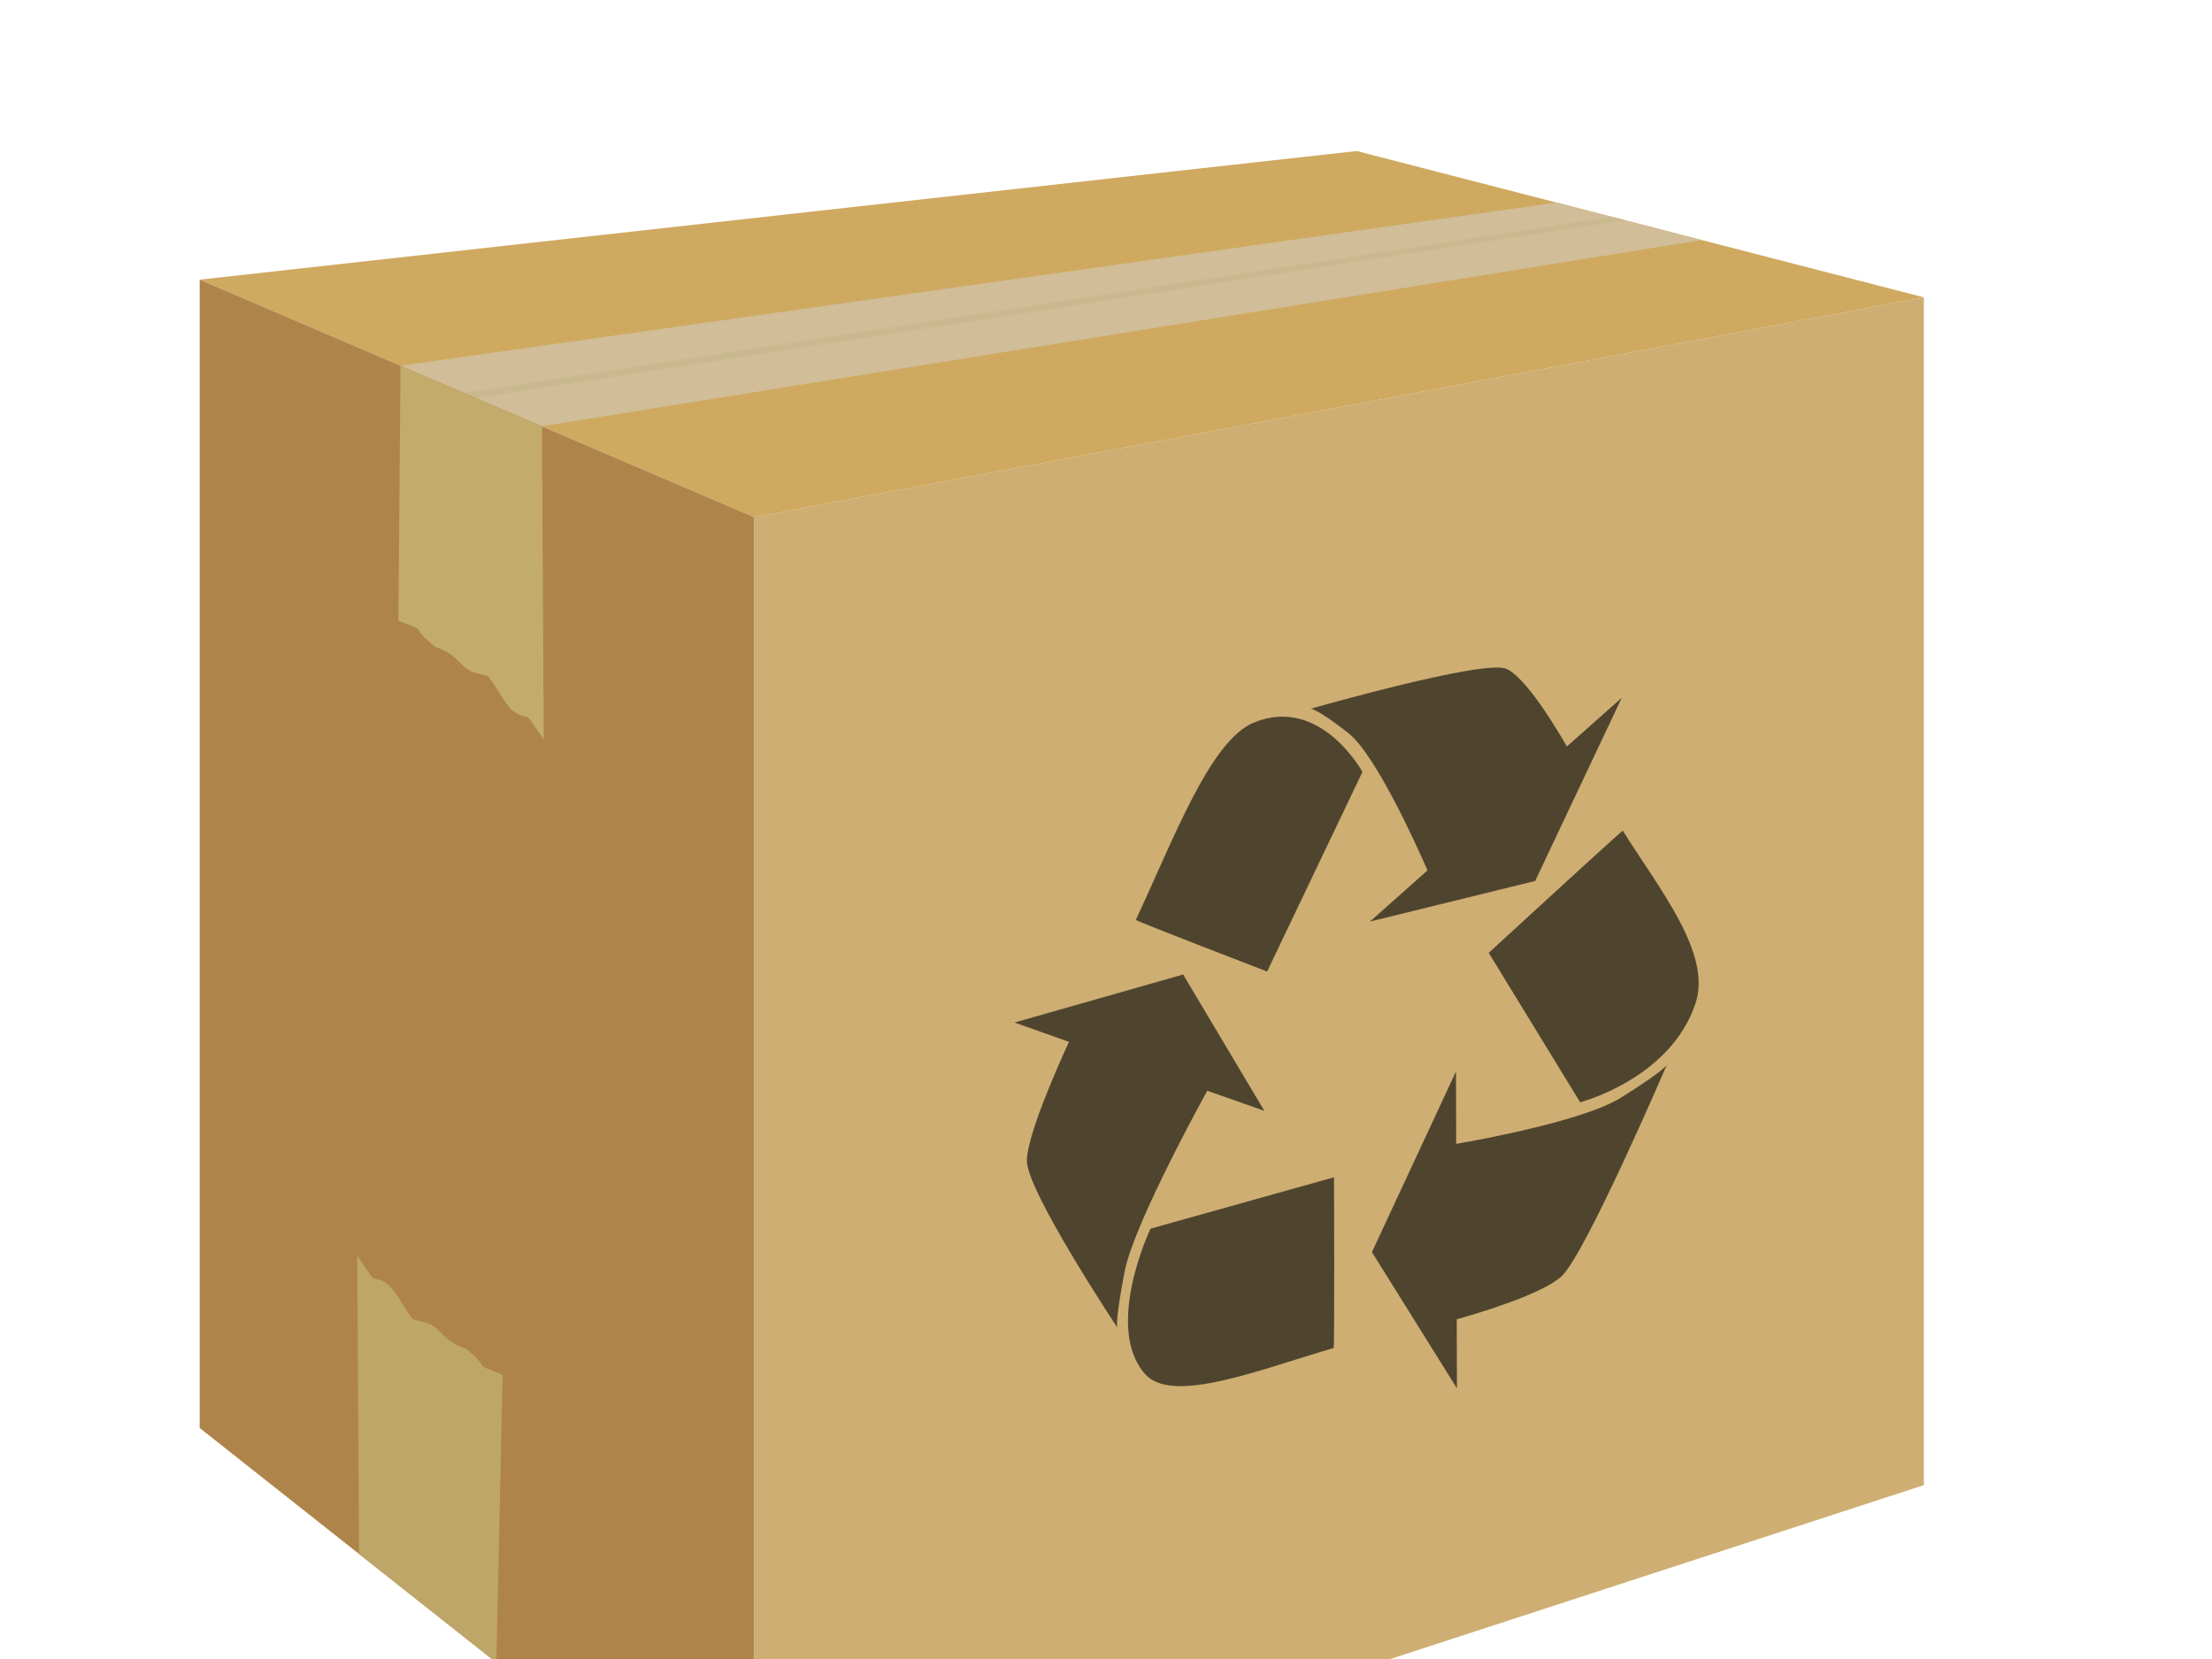 <?xml version="1.0"?><svg width="640" height="480" xmlns="http://www.w3.org/2000/svg">
 <linearGradient y2="1" x2="0.5" y1="1" x1="0.5" id="SVGID_1_">
  <stop stop-color="#FFFFFF" offset="0.264"/>
  <stop stop-color="#E8C097" offset="1"/>
 </linearGradient>
 <g>
  <title>Layer 1</title>
  <g>
   <g>
    <g>
     <linearGradient gradientTransform="matrix(-1 0 0 1 4218.59 0)" y2="1.135" x2="10.675" y1="1.135" x1="10.675" id="SVGID_2_">
      <stop stop-color="#BEA16D" offset="0.124"/>
      <stop stop-color="#CDAD75" offset="0.511"/>
      <stop stop-color="#DEBB77" offset="1"/>
     </linearGradient>
     <polygon points="218.188,539.988 556.632,429.695 556.632,86.034 218.188,149.637    " fill="url(#SVGID_2_)"/>
     <polygon points="218.188,149.637 556.632,86.034 392.547,43.698 57.77,80.916    " fill="#CEA95F"/>
     <polygon points="156.798,123.34 492.42,69.464 450.334,58.602 115.879,105.807    " fill="#D1BD97"/>
     <polygon points="137.766,115.19 470.179,63.726 466.294,62.726 134.225,113.665    " fill="#CAB98E"/>
     <linearGradient gradientTransform="matrix(-1 0 0 1 4218.59 0)" y2="0.879" x2="25.077" y1="0.879" x1="25.077" id="SVGID_3_">
      <stop stop-color="#A57946" offset="0.051"/>
      <stop stop-color="#B98F50" offset="0.601"/>
     </linearGradient>
     <polygon points="57.77,413.157 218.188,539.988 218.188,149.637 57.77,80.916    " fill="url(#SVGID_3_)"/>
     <path d="m115.27,179.564c0,0 2.13,0.859 3.983,1.62c0.62,0.245 1.213,0.5 1.688,0.708c0.844,2.167 5.009,5.275 5.009,5.275c6.733,2.244 7.051,5.858 10.816,7.259c0.766,0.229 1.515,0.432 2.255,0.651c0.745,0.156 1.463,0.344 2.146,0.563c0.531,0.609 1.031,1.286 1.494,1.979c2.843,4.161 4.775,9.217 9.613,9.727c0.468,0.276 0.755,0.438 0.755,0.438l4.296,6.176l-0.526,-90.619l-40.919,-17.533l-0.61,73.756z" fill="#C3AB6C"/>
     <path d="m145.425,397.785c0,0 -2.125,-0.859 -3.989,-1.614c-0.614,-0.255 -1.203,-0.505 -1.677,-0.703c-0.849,-2.172 -5.015,-5.286 -5.015,-5.286c-6.738,-2.234 -7.051,-5.858 -10.821,-7.249c-0.755,-0.24 -1.521,-0.433 -2.255,-0.656c-0.74,-0.172 -1.463,-0.349 -2.146,-0.563c-0.531,-0.625 -1.031,-1.292 -1.5,-1.979c-2.833,-4.166 -4.77,-9.217 -9.592,-9.738c-0.489,-0.271 -0.771,-0.432 -0.771,-0.432l-4.296,-6.171l0.526,86.224l39.716,31.406l1.82,-83.239z" fill="#BEA669"/>
    </g>
   </g>
   <linearGradient y2="1" x2="0.5" y1="1" x1="0.5" id="SVGID_4_">
    <stop stop-color="#3C3422" offset="0.051"/>
    <stop stop-color="#63563C" offset="0.601"/>
   </linearGradient>
   <path d="m362.745,209.08c-12.706,5.244 -23.354,34.145 -34.118,57.068c-0.146,0.292 37.993,14.94 37.993,14.94l27.578,-57.745c0,0 -12.112,-22.241 -31.453,-14.263zm81.423,45.814l25.058,-53.006l-15.877,14.086c-2.989,-5.202 -12.055,-20.314 -17.647,-22.506c-6.77,-2.661 -56.506,11.607 -56.506,11.607s1.698,-0.208 10.889,6.999c7.926,6.197 19.793,32.557 22.938,39.748l-16.647,14.815l47.792,-11.743zm-111.298,100.602c0,0 -13.586,28.604 -1.521,42.112c7.926,8.873 33.516,-1.479 54.517,-7.592c0.281,-0.089 0.109,-49.392 0.109,-49.392l-53.105,14.872zm16.425,-39.915l16.518,5.812l-23.496,-39.436l-48.793,13.893l15.758,5.587c-3.146,6.848 -12.165,27.151 -12.18,34.411c-0.01,8.785 26.146,48.215 26.146,48.215s-0.677,-1.547 2.125,-16.102c2.41,-12.533 19.287,-43.923 23.922,-52.38zm120.233,-75.231c-0.131,-0.224 -38.795,35.337 -38.795,35.337l26.448,43.232c0,0 26.178,-6.765 33.405,-28.682c4.75,-14.383 -10.44,-32.942 -21.058,-49.887zm-0.5,77.22c-10.488,6.556 -39.774,12.019 -47.705,13.388l-0.063,-20.939l-24.318,52.251l24.595,39.42l-0.058,-19.976c6.243,-1.755 24.646,-7.228 30.317,-12.435c6.884,-6.301 30.438,-61.119 30.438,-61.119s-1.031,1.802 -13.206,9.41z" fill="url(#SVGID_4_)"/>
  </g>
 </g>
</svg>
